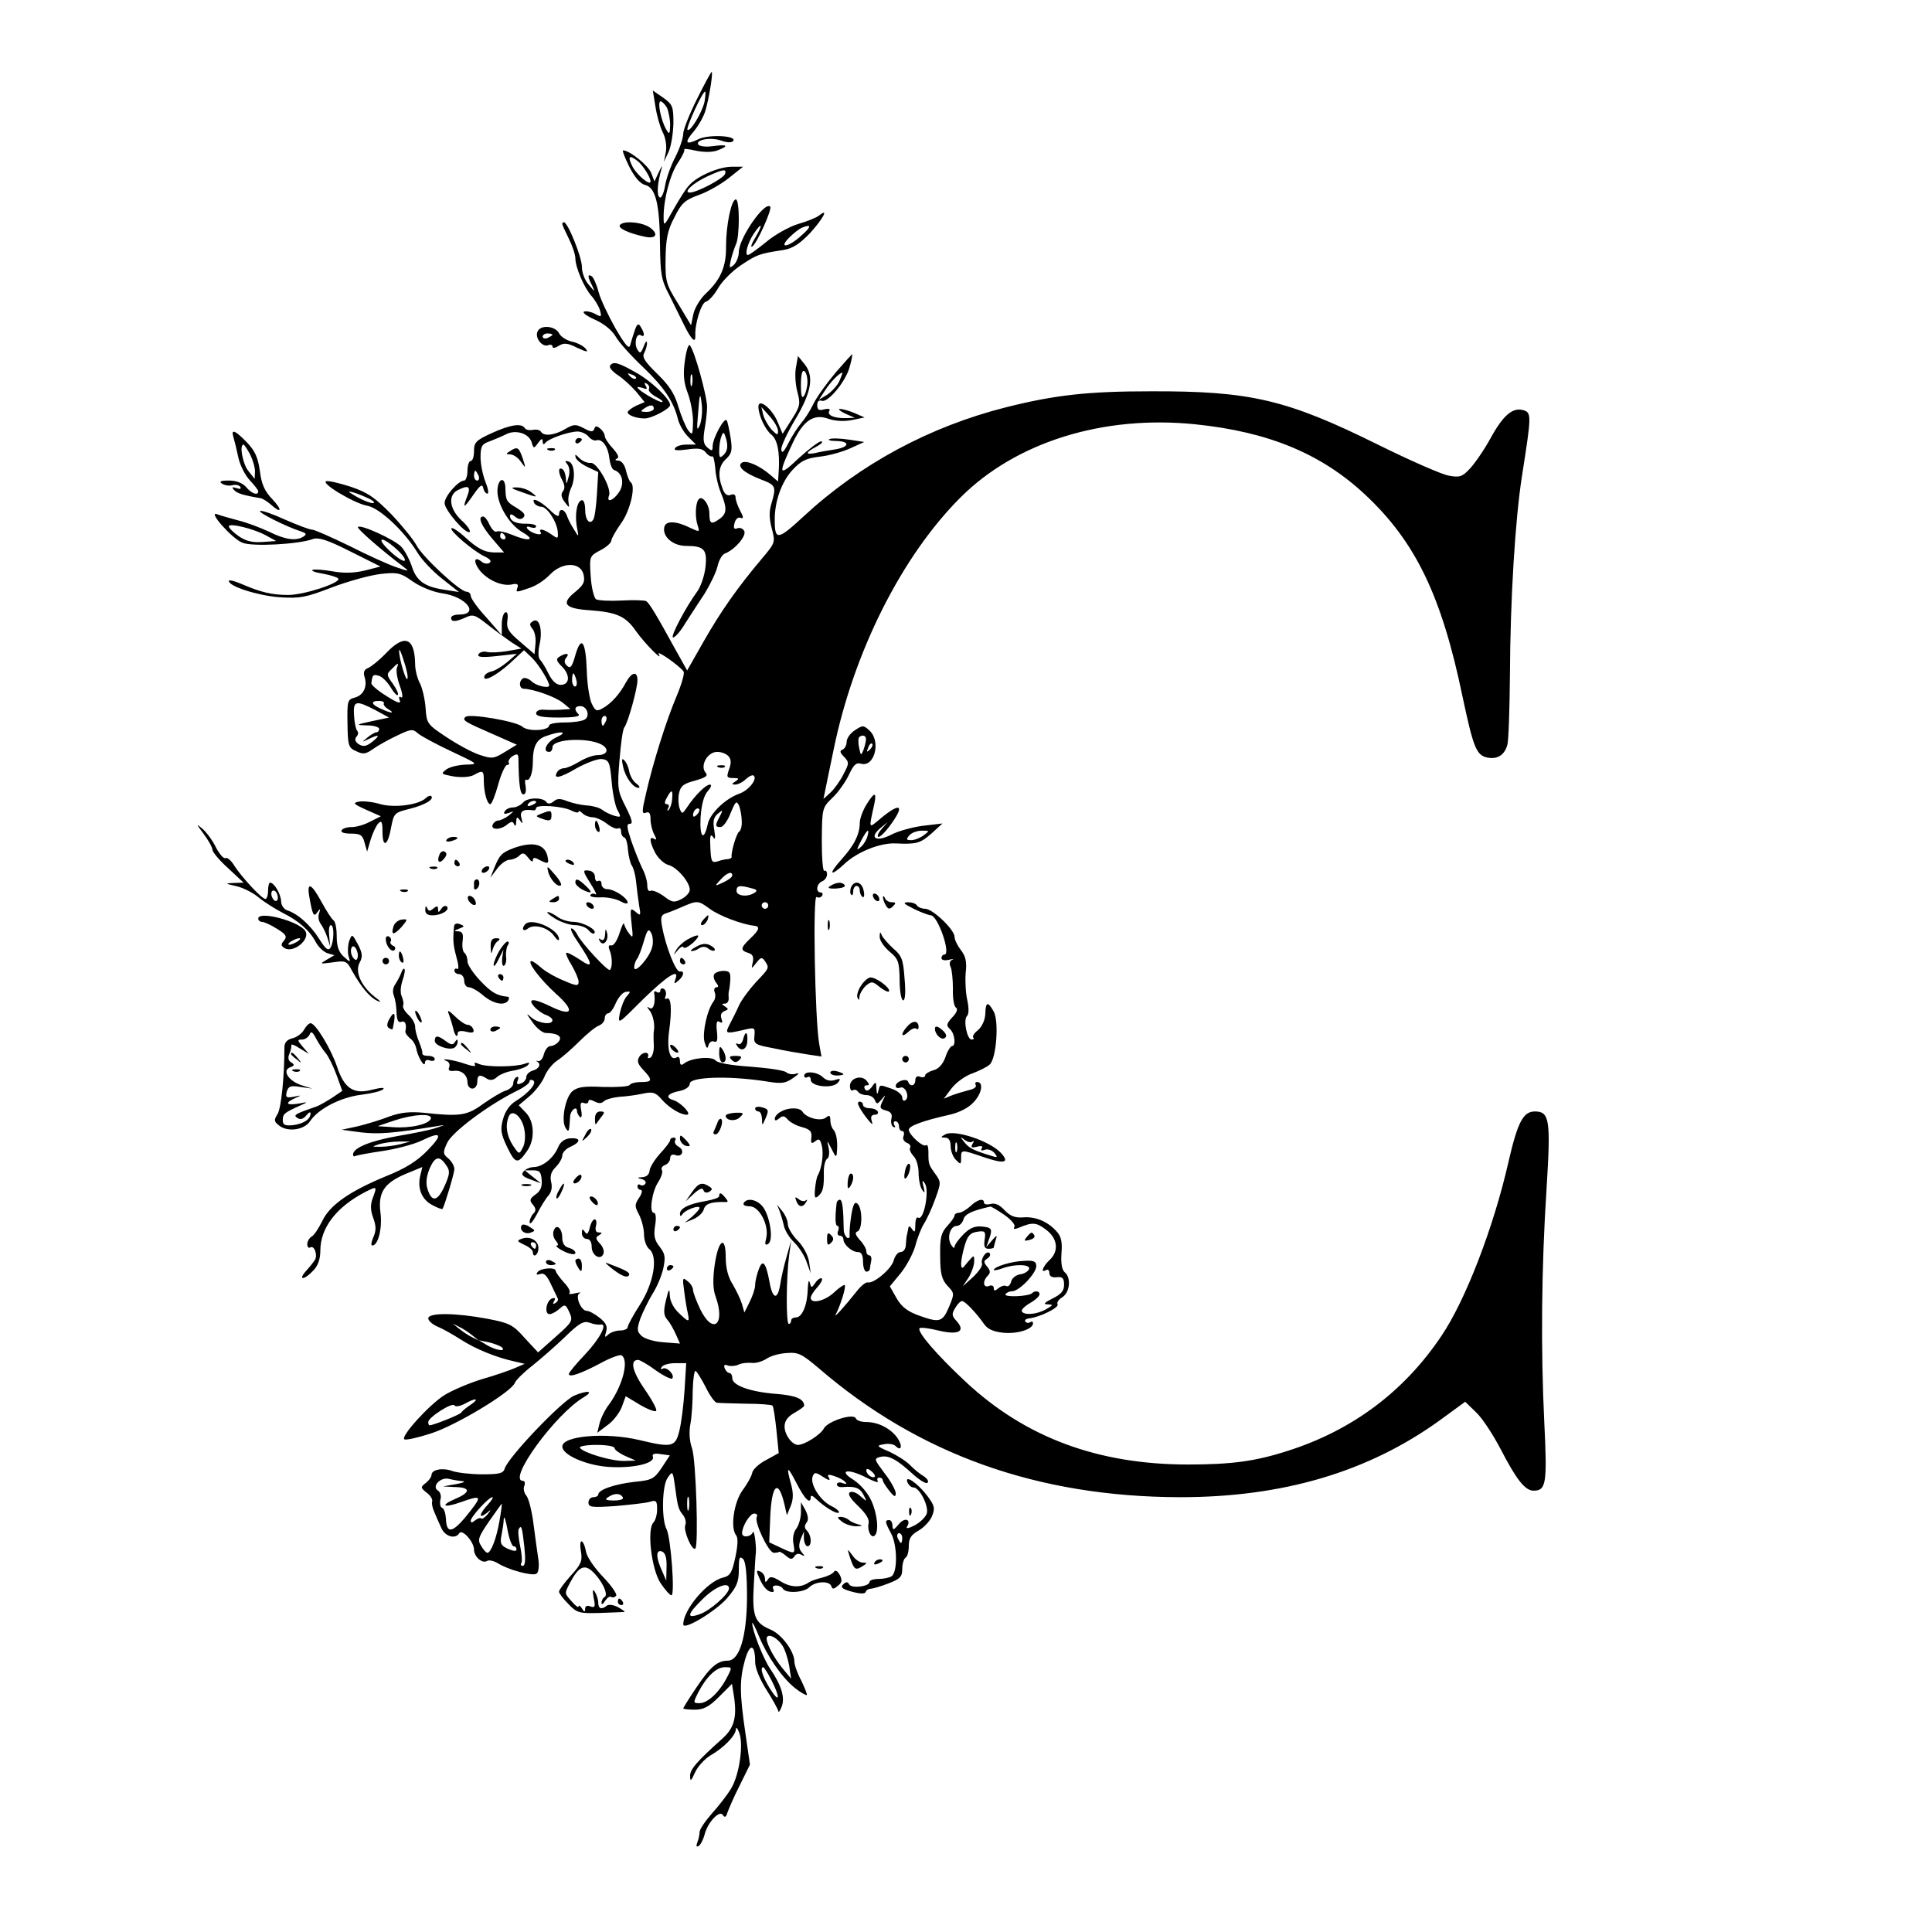 <?xml version="1.0" standalone="no"?>
<!DOCTYPE svg PUBLIC "-//W3C//DTD SVG 20010904//EN"
 "http://www.w3.org/TR/2001/REC-SVG-20010904/DTD/svg10.dtd">
<svg version="1.0" xmlns="http://www.w3.org/2000/svg"
 width="591pt" height="591pt" viewBox="0 0 591 591"
 preserveAspectRatio="xMidYMid meet">
<g transform="translate(0,591) scale(0.1,-0.1)"
fill="#000000" stroke="none">
<path d="M2132 5607 c-23 -46 -42 -94 -42 -106 0 -13 -11 -46 -25 -73 -14 -27
-28 -67 -31 -89 -4 -21 -11 -36 -16 -33 -10 6 -7 45 6 89 4 11 0 7 -8 -10
l-14 -30 -10 26 c-9 23 -66 69 -86 69 -3 0 5 -22 19 -50 17 -33 33 -52 49 -56
32 -8 44 -60 45 -186 1 -85 4 -105 28 -150 14 -29 36 -72 47 -95 21 -42 34
-55 33 -30 -2 36 18 100 32 104 9 2 26 21 38 42 12 21 44 53 70 70 48 32 55
35 128 46 30 5 50 18 83 52 39 43 59 79 28 54 -7 -6 -36 -18 -64 -26 -27 -8
-72 -33 -98 -55 -27 -22 -52 -40 -56 -40 -11 0 -1 36 17 64 26 39 30 31 6 -10
-12 -19 -16 -32 -10 -28 14 8 62 115 55 122 -17 17 -96 -97 -96 -139 0 -14 -7
-32 -16 -40 -13 -11 -14 -9 -8 17 4 16 11 37 15 46 12 22 12 138 0 138 -14 0
-30 -80 -30 -142 1 -63 -16 -103 -62 -146 -17 -16 -34 -44 -38 -63 l-7 -34
-39 65 c-38 61 -40 69 -39 140 1 59 6 86 27 125 21 43 32 53 73 68 27 9 69 33
93 52 l44 35 -34 0 c-40 0 -107 -29 -131 -57 -10 -10 -31 -44 -48 -74 -29 -52
-30 -53 -30 -22 0 54 20 131 45 167 13 19 21 37 18 39 -2 3 14 1 36 -4 25 -5
50 -5 66 1 36 14 31 19 -14 13 -21 -3 -41 -1 -45 5 -9 15 39 23 70 12 16 -6
31 -7 36 -2 17 17 -75 22 -106 6 -39 -19 -44 -11 -13 25 14 17 30 45 35 63 11
36 24 118 19 118 -2 0 -22 -37 -45 -83z m23 -9 c-8 -34 -44 -93 -52 -85 -5 6
46 117 54 117 2 0 1 -15 -2 -32z m-204 -181 c15 -12 39 -49 39 -62 0 -15 -41
19 -55 45 -16 32 -11 38 16 17z m267 -39 c-5 -14 -84 -56 -107 -57 -24 -1 10
30 54 50 48 22 58 23 53 7z m234 -188 c-40 -37 -73 -42 -37 -6 13 13 30 26 37
29 31 13 31 4 0 -23z"/>
<path d="M2005 5584 c4 -27 14 -62 22 -78 9 -17 13 -42 10 -60 l-6 -31 14 30
c8 17 14 56 15 87 0 52 -2 58 -31 79 l-32 22 8 -49z m35 -3 c5 -11 10 -35 10
-53 -1 -29 -2 -31 -12 -14 -16 27 -28 86 -17 86 4 0 13 -9 19 -19z"/>
<path d="M1720 5225 c0 -3 9 -23 20 -45 11 -22 20 -49 20 -60 0 -28 27 -90 49
-115 10 -11 22 -31 26 -43 6 -22 5 -23 -15 -12 -11 6 -26 9 -33 7 -7 -3 8 -14
33 -25 27 -12 52 -32 63 -51 10 -18 48 -60 84 -94 64 -61 94 -106 107 -160 4
-16 18 -40 31 -53 l24 -24 -29 0 c-16 0 -32 -5 -35 -11 -5 -7 7 -8 37 -4 34 5
47 3 57 -9 7 -9 16 -14 20 -12 3 2 7 -14 9 -36 1 -22 9 -56 17 -75 19 -46 19
-63 -2 -79 -27 -20 -33 -17 -33 15 0 30 -24 59 -34 42 -9 -14 -10 -54 -2 -78
7 -21 6 -21 -22 -8 -44 22 -76 23 -80 2 -6 -29 27 -57 67 -57 55 0 65 -11 59
-65 -3 -26 -14 -59 -25 -74 -37 -51 -84 -141 -74 -141 6 0 23 19 37 43 15 23
42 65 60 92 17 28 35 65 39 83 4 18 14 36 23 39 29 11 65 52 59 68 -4 8 -13
12 -21 9 -11 -4 -13 0 -9 16 3 12 11 19 18 16 10 -4 10 2 -1 22 -8 15 -14 33
-14 41 0 8 -6 11 -15 7 -11 -4 -19 3 -25 20 -15 40 -12 69 11 90 17 16 20 26
14 64 -4 25 -9 49 -12 54 -7 11 -42 -53 -43 -78 0 -16 -2 -17 -16 -5 -12 10
-14 22 -9 54 4 22 8 54 8 70 0 33 -39 175 -53 189 -4 4 -11 -17 -15 -48 -6
-42 -3 -68 9 -99 9 -24 16 -63 16 -87 -1 -41 -2 -43 -15 -26 -8 11 -21 43 -30
72 -11 39 -28 65 -64 100 -39 38 -48 52 -40 65 5 10 9 24 8 31 0 7 -5 2 -10
-12 -9 -22 -11 -23 -20 -8 -10 19 -2 51 12 42 12 -7 11 7 -1 26 -7 12 -11 10
-18 -10 -5 -14 -11 -34 -14 -45 -3 -15 -14 -3 -45 50 -22 39 -46 89 -52 112
-6 23 -16 45 -21 48 -13 8 -13 -1 1 -28 10 -21 9 -21 -10 2 -12 13 -21 37 -21
55 0 29 -43 136 -55 136 -3 0 -5 -2 -5 -5z m397 -492 c-3 -10 -5 -4 -5 12 0
17 2 24 5 18 2 -7 2 -21 0 -30z m24 -123 c-9 -20 -10 -15 -6 30 5 69 7 74 12
30 2 -20 -1 -47 -6 -60z m74 -90 c-13 -13 -15 -11 -15 12 0 15 3 34 7 44 6 15
8 13 15 -11 5 -21 3 -34 -7 -45z"/>
<path d="M1896 5221 c-6 -9 28 -25 76 -35 35 -8 44 8 16 28 -24 17 -83 22 -92
7z"/>
<path d="M1644 4895 c-8 -19 15 -48 33 -41 7 3 13 1 13 -4 0 -6 8 -5 19 2 16
10 27 9 57 -6 30 -14 35 -14 25 -2 -7 8 -26 18 -42 21 -16 4 -34 15 -39 26
-13 23 -58 26 -66 4z m46 -9 c0 -2 -7 -6 -15 -10 -8 -3 -15 -1 -15 4 0 6 7 10
15 10 8 0 15 -2 15 -4z"/>
<path d="M2556 4770 c-27 -32 -58 -75 -68 -96 -10 -21 -27 -47 -37 -58 -10
-12 -28 -39 -39 -61 -15 -29 -21 -34 -22 -19 0 11 19 51 41 88 51 85 60 134
31 171 l-21 26 -6 -34 c-4 -19 -2 -52 4 -75 10 -37 9 -44 -17 -85 l-28 -44
-16 38 c-17 40 -58 72 -58 45 0 -26 21 -71 40 -86 18 -15 26 -52 22 -114 l-2
-29 -22 19 c-33 29 -74 47 -88 39 -17 -11 5 -31 56 -51 48 -18 49 -22 34 -74
-8 -25 -7 -47 1 -77 11 -43 11 -43 -33 -95 -73 -87 -123 -158 -176 -251 l-50
-88 -38 68 c-56 102 -77 137 -87 144 -5 3 -39 4 -75 2 -37 -2 -72 0 -79 4 -6
5 -14 36 -16 70 -4 61 -4 62 30 80 18 9 33 23 33 29 0 6 13 29 29 52 29 39 47
117 30 127 -4 3 -10 19 -14 35 -4 18 -13 30 -23 31 -10 0 -12 3 -5 6 8 3 4 13
-12 31 -14 15 -25 32 -25 38 0 6 -6 17 -14 23 -11 9 -15 9 -18 -1 -4 -10 -10
-10 -32 2 -25 13 -31 13 -58 -3 -33 -19 -64 -22 -73 -8 -3 6 -14 8 -25 6 -11
-2 -22 0 -25 6 -10 15 -44 10 -101 -16 -48 -22 -54 -28 -54 -55 0 -16 -4 -30
-10 -30 -5 0 -10 -13 -10 -30 0 -16 -5 -30 -10 -30 -18 0 -60 -48 -60 -69 0
-21 66 -98 77 -88 3 4 -8 20 -26 36 -36 34 -41 75 -12 91 33 17 42 13 31 -16
-16 -41 -12 -41 17 1 21 30 28 36 31 23 2 -10 8 -18 13 -18 5 0 2 16 -6 36 -8
20 -15 54 -15 75 0 34 4 41 28 49 15 6 37 15 49 21 29 16 70 4 79 -23 6 -21 7
-21 20 -3 10 14 14 15 14 4 0 -8 3 -10 8 -4 9 13 72 35 99 35 11 0 26 -7 33
-15 7 -9 18 -14 24 -12 18 6 36 -19 40 -54 2 -18 8 -35 15 -37 25 -8 32 -41
15 -67 -17 -26 -40 -35 -31 -11 9 22 -37 103 -56 100 -10 -1 -25 5 -34 14 -13
13 -15 14 -12 2 3 -8 20 -21 37 -29 l32 -15 -4 -67 c-2 -37 -7 -72 -11 -78
-11 -18 -25 -2 -25 30 0 16 -4 29 -9 29 -15 0 -23 -39 -17 -78 7 -37 7 -37 -8
-12 -9 14 -19 33 -22 43 -8 21 -24 23 -24 3 0 -9 -11 -3 -29 15 -28 27 -59 41
-46 19 3 -5 13 -10 20 -10 18 0 47 -43 51 -75 2 -24 1 -24 -19 -10 -24 17 -41
20 -33 6 4 -5 -3 -7 -14 -4 -11 3 -23 10 -27 16 -4 6 0 8 10 4 10 -3 17 -2 17
3 0 5 -13 8 -29 8 -32 -1 -51 8 -51 24 0 6 6 6 15 -2 11 -9 19 -10 26 -3 8 8
1 16 -20 29 -32 19 -34 22 -35 61 -1 34 -20 32 -24 -1 -5 -42 33 -109 76 -134
43 -25 20 -30 -34 -7 -20 8 -40 12 -45 9 -5 -3 -14 6 -21 20 -6 14 -15 26 -20
26 -18 0 -6 -28 28 -68 l36 -42 -27 0 c-32 0 -54 11 -96 50 -18 16 -35 27 -38
24 -7 -7 67 -70 101 -86 17 -8 23 -15 15 -20 -6 -4 -17 -2 -24 4 -22 18 -26 1
-7 -25 23 -30 68 -51 99 -45 16 4 22 1 18 -9 -6 -16 -5 -16 38 -1 19 6 46 24
61 40 37 39 93 40 103 1 5 -23 1 -32 -27 -55 -43 -35 -30 -50 49 -55 79 -6
107 -18 138 -63 26 -37 86 -98 70 -71 -8 15 64 -36 76 -53 4 -5 -6 -39 -21
-75 -32 -75 -73 -206 -94 -299 -13 -55 -13 -63 0 -58 10 4 14 -2 14 -20 0 -14
5 -35 11 -46 8 -15 8 -19 0 -14 -16 10 -14 -10 4 -44 9 -16 27 -33 40 -36 26
-7 65 -52 65 -76 0 -8 -11 -21 -25 -28 -23 -12 -29 -11 -55 9 -17 12 -35 19
-40 16 -6 -3 -10 4 -10 17 0 13 -7 37 -16 53 -8 17 -23 54 -33 83 -14 42 -15
52 -4 52 10 0 6 14 -13 52 -25 49 -26 57 -19 142 4 50 10 96 15 101 11 14 40
119 40 144 0 29 -17 26 -35 -6 -19 -36 -45 -65 -72 -80 -18 -10 -22 -8 -33 15
-7 15 -14 60 -15 100 -3 91 -17 110 -35 48 -10 -36 -15 -42 -25 -33 -9 8 -10
16 -3 25 12 14 0 16 -21 3 -11 -7 -9 -13 8 -30 26 -26 24 -56 -4 -56 -13 0
-26 12 -37 34 -9 19 -21 38 -26 43 -6 6 -6 25 -2 44 11 46 0 86 -19 74 -12 -7
-12 -11 -2 -24 7 -8 11 -29 9 -46 l-3 -31 -43 37 c-37 31 -43 42 -40 66 3 18
0 27 -6 25 -6 -2 -11 -19 -11 -37 l0 -33 -47 54 c-27 29 -48 59 -48 66 0 7 -6
13 -13 13 -20 0 -135 107 -153 142 -9 17 -43 59 -76 94 -51 52 -72 67 -125 85
-34 11 -68 19 -75 17 -18 -6 86 -68 125 -75 37 -6 114 -77 155 -145 13 -21 46
-56 74 -78 l52 -41 -45 7 c-60 9 -85 27 -99 71 -7 21 -21 48 -32 60 -20 22
-125 70 -133 61 -5 -4 72 -71 137 -120 22 -17 21 -17 -20 -3 -24 8 -88 37
-143 65 -56 27 -107 50 -115 50 -8 0 -44 14 -81 30 -37 17 -71 29 -77 27 -10
-3 79 -48 123 -62 18 -6 20 -9 10 -16 -23 -15 -57 -10 -107 15 -26 12 -68 28
-93 34 -26 7 -55 15 -65 19 -30 11 45 -74 77 -87 30 -13 173 -5 216 11 17 6
44 -2 115 -38 l92 -46 -47 -12 c-33 -8 -64 -9 -98 -3 -28 5 -56 7 -62 5 -7 -3
7 -8 31 -12 23 -4 44 -11 47 -15 8 -13 -105 -50 -153 -50 -50 0 -84 8 -144 34
-21 9 -38 13 -38 9 0 -17 89 -45 155 -50 62 -4 80 -1 160 30 50 19 116 37 148
41 53 6 62 4 100 -23 25 -17 62 -32 90 -36 73 -10 116 -65 51 -65 -13 0 -24
-4 -24 -10 0 -13 13 -13 44 1 23 11 30 8 68 -22 24 -19 57 -43 73 -54 l30 -19
-45 -8 c-25 -4 -52 -5 -62 -2 -9 2 -20 -1 -24 -7 -5 -9 8 -11 55 -6 l62 7 -30
-26 c-17 -14 -39 -27 -48 -28 -9 -2 -19 -8 -21 -14 -7 -21 35 0 78 39 l43 40
24 -23 c19 -18 53 -72 53 -85 0 -10 -41 -1 -54 13 -9 8 -20 12 -26 9 -14 -9
-12 -32 3 -32 30 -1 97 -25 119 -43 l23 -19 -30 -2 c-16 -1 -40 -1 -52 0 -13
1 -23 -4 -23 -11 0 -9 20 -13 70 -13 43 0 66 3 60 10 -15 14 -12 25 5 25 21 0
31 -30 14 -41 -8 -5 -35 -9 -61 -9 -27 0 -48 -4 -48 -9 0 -16 -64 -20 -82 -4
-19 17 -163 41 -174 30 -11 -10 -3 -15 80 -51 l77 -34 -36 -22 c-34 -21 -40
-22 -78 -9 -22 7 -68 32 -101 54 -59 39 -61 42 -64 89 -2 27 -10 62 -18 77 -8
15 -14 41 -14 56 -1 83 -32 95 -89 35 -20 -21 -45 -41 -54 -45 -13 -5 -16 -13
-12 -27 10 -30 -3 -57 -30 -64 -22 -6 -23 -10 -22 -79 1 -68 3 -75 27 -85 20
-10 29 -9 50 6 14 10 47 29 73 41 43 21 50 22 65 8 9 -8 55 -33 102 -55 85
-40 85 -40 44 -41 -22 -1 -49 -7 -59 -15 -17 -13 -16 -14 22 -21 25 -4 50 -2
62 4 28 16 31 14 31 -16 0 -36 10 -73 20 -73 4 0 15 27 24 60 9 33 22 60 27
60 6 0 8 4 5 8 -2 4 3 13 12 19 15 9 18 7 18 -11 1 -75 5 -106 15 -106 7 0 9
10 7 25 -3 13 -2 22 2 20 10 -6 20 20 20 53 0 49 11 71 42 81 45 16 68 13 31
-4 -30 -13 -46 -45 -23 -45 6 0 10 6 10 14 0 28 123 31 157 4 17 -14 7 -28
-20 -28 -12 0 -37 -9 -55 -20 -18 -11 -39 -20 -47 -20 -7 0 -17 -5 -20 -11
-15 -23 7 -20 59 11 31 17 66 30 78 28 21 -3 24 -10 29 -68 3 -36 11 -76 18
-88 12 -22 11 -23 -11 -17 -12 4 -29 12 -36 18 -8 6 -28 12 -45 13 -18 1 -45
7 -61 13 -22 9 -32 9 -43 -1 -9 -7 -17 -8 -21 -2 -11 16 -59 15 -72 -1 -7 -8
-21 -15 -31 -15 -10 0 -21 -5 -25 -12 -5 -8 -1 -9 12 -5 18 7 18 7 0 -8 -11
-8 -25 -15 -32 -15 -6 0 -14 -6 -17 -13 -6 -17 26 -16 46 2 12 9 16 9 20 -1 3
-7 6 -4 6 7 1 17 3 18 12 5 8 -12 9 -10 4 8 -6 21 6 28 38 23 4 0 7 3 7 7 0
12 84 6 109 -8 12 -6 21 -7 21 -3 0 4 5 2 12 -5 7 -7 21 -12 31 -12 10 0 30
-9 44 -20 14 -11 29 -17 34 -14 5 3 9 -1 9 -10 0 -8 4 -16 10 -18 5 -1 10 -19
11 -38 2 -19 7 -41 12 -48 5 -7 11 -29 13 -50 2 -20 6 -52 9 -71 6 -32 5 -34
-11 -20 -16 13 -17 11 -12 -36 5 -44 5 -47 -8 -30 -8 10 -14 24 -15 29 -1 6
-7 -7 -14 -29 -7 -22 -18 -39 -25 -37 -8 2 -10 -3 -5 -15 8 -19 9 -52 1 -60
-6 -6 -88 83 -100 108 -5 10 -13 19 -18 19 -5 0 4 -19 20 -42 47 -70 48 -83 5
-53 -20 13 -39 23 -41 20 -2 -2 5 -19 17 -38 11 -19 21 -42 21 -50 0 -14 -6
-14 -47 4 -27 11 -57 29 -69 40 -11 10 -24 19 -28 19 -16 0 26 -56 76 -101 58
-52 49 -70 -17 -38 -53 26 -74 26 -50 -1 10 -11 26 -22 36 -25 11 -4 19 -11
19 -16 0 -15 -42 -10 -64 8 -18 16 -17 14 3 -14 12 -18 31 -33 41 -33 35 0 52
-11 39 -26 -6 -8 -18 -14 -25 -14 -8 0 -16 -11 -20 -24 -3 -14 -11 -23 -17
-22 -7 2 -9 1 -4 -1 13 -8 7 -22 -13 -28 -11 -3 -20 -12 -20 -20 0 -7 -7 -16
-16 -19 -12 -5 -15 -2 -10 9 3 9 2 13 -4 10 -6 -3 -10 -12 -10 -20 0 -7 -10
-17 -22 -21 -12 -3 -43 -22 -69 -40 -50 -37 -72 -40 -182 -28 -44 4 -71 1
-105 -11 -25 -10 -68 -23 -96 -30 l-51 -11 60 -8 c53 -6 95 -3 225 18 35 6 35
6 5 -4 -16 -6 -70 -17 -118 -25 -84 -15 -137 -36 -137 -57 0 -5 3 -7 8 -4 4 2
41 9 82 15 41 6 94 20 118 31 63 31 69 21 19 -30 -31 -32 -68 -55 -126 -78
-111 -46 -172 -88 -195 -137 -11 -22 -25 -44 -33 -48 -7 -4 -13 -15 -13 -23 0
-8 4 -13 9 -10 12 8 23 -22 15 -37 -4 -7 -16 -22 -27 -34 -27 -30 -7 -30 21 0
15 15 22 36 22 61 0 70 49 134 138 180 36 18 36 18 22 -20 -7 -19 -7 -36 2
-60 9 -25 9 -39 0 -59 -6 -14 -8 -25 -3 -25 18 0 31 53 25 100 -8 62 11 91 77
119 l51 21 -6 -25 c-10 -40 4 -74 36 -91 16 -9 31 -14 32 -12 8 16 36 109 36
122 0 9 -8 23 -18 32 -17 14 -18 18 -4 48 15 33 126 116 213 159 21 10 39 23
39 29 0 5 5 6 11 3 13 -8 -14 -39 -53 -63 -18 -11 -32 -30 -39 -55 -9 -32 -7
-45 13 -87 25 -51 32 -52 61 -10 24 34 22 89 -4 116 l-22 23 32 27 c17 14 38
41 46 59 7 19 25 41 40 51 14 9 45 36 68 59 23 23 50 45 60 48 9 4 17 13 17
22 0 8 5 15 10 15 6 0 17 14 24 32 8 17 21 33 31 34 15 2 15 1 2 -14 -8 -9
-17 -33 -21 -52 -6 -35 -6 -34 71 43 75 73 113 97 99 61 -5 -14 -4 -15 9 -4
17 14 20 31 5 28 -12 -3 -43 75 -54 135 -6 31 -4 38 11 43 10 3 32 12 48 19
48 21 51 21 86 -5 30 -22 99 -48 137 -52 18 -2 15 -13 -13 -39 -30 -29 -31
-36 -6 -44 14 -4 17 -12 14 -28 -5 -22 -5 -22 11 -2 13 17 17 18 26 5 14 -21
14 -21 -28 -65 -20 -22 -43 -53 -51 -70 -7 -16 -20 -42 -28 -57 -16 -31 -14
-31 40 -19 36 9 37 8 35 -17 -3 -25 1 -28 55 -38 32 -7 78 -15 104 -19 l46 -7
-7 39 c-13 74 -20 457 -8 449 6 -3 13 -2 17 4 3 5 1 10 -4 10 -17 0 -13 27 4
34 8 3 15 13 15 21 0 9 -4 14 -8 11 -5 -3 -8 40 -8 94 1 98 1 99 33 130 18 17
40 49 50 70 14 30 22 38 36 34 42 -13 63 68 27 101 -18 17 -21 17 -45 1 -14
-9 -25 -25 -25 -35 0 -11 -6 -21 -12 -24 -10 -3 -9 -9 4 -22 16 -17 16 -20 -2
-54 -10 -20 -28 -45 -40 -56 l-21 -19 5 24 c3 14 14 70 26 126 61 299 208 592
388 772 170 170 437 253 719 224 224 -23 385 -90 519 -215 154 -144 234 -309
298 -618 33 -155 42 -178 74 -186 31 -7 54 6 63 38 4 13 7 110 8 214 1 232 16
476 37 610 29 184 29 192 5 200 -33 10 -62 -14 -101 -85 -19 -35 -48 -77 -63
-93 -24 -26 -32 -28 -65 -22 -20 3 -118 46 -217 95 -279 138 -390 164 -695
163 -191 0 -292 -11 -443 -49 -233 -59 -445 -173 -618 -333 -81 -75 -89 -75
-89 -10 0 56 21 115 54 151 26 28 41 36 83 41 29 3 71 15 95 26 l42 19 -46 7
c-26 4 -53 5 -60 2 -7 -3 2 -6 20 -6 44 -1 41 -19 -5 -26 -21 -3 -48 -8 -60
-11 -31 -6 -29 2 5 20 15 8 21 15 14 16 -7 0 -38 -24 -69 -52 -62 -59 -64 -51
-17 49 32 67 63 88 108 72 20 -7 47 -9 72 -4 l39 8 -30 13 c-16 7 -37 13 -45
13 -8 0 -1 -6 15 -14 l30 -13 -27 -1 c-36 -1 -59 9 -51 22 4 6 -2 8 -15 5 -17
-5 -22 -2 -22 13 0 11 5 16 14 13 18 -7 73 58 85 103 6 20 9 38 8 39 -1 1 -24
-25 -51 -56z m-86 -28 c0 -15 -5 -34 -10 -42 -7 -11 -10 -2 -10 33 0 30 4 46
10 42 6 -3 10 -18 10 -33z m98 3 c-6 -14 -23 -32 -37 -42 l-26 -16 19 29 c16
25 44 54 53 54 1 0 -3 -11 -9 -25z m-188 -153 c0 -14 -2 -14 -19 3 -10 11 -22
31 -26 45 l-6 25 25 -28 c14 -15 26 -36 26 -45z m-916 -137 c3 -8 1 -15 -4
-15 -6 0 -10 7 -10 15 0 8 2 15 4 15 2 0 6 -7 10 -15z m-334 -71 c14 -7 18
-13 10 -13 -8 0 -31 9 -50 20 -26 15 -29 18 -10 13 14 -4 36 -13 50 -20z
m-316 -112 l31 -17 -43 -3 c-31 -2 -50 3 -72 18 -17 12 -30 25 -30 30 0 11 76
-7 114 -28z m731 -2 c3 -5 1 -10 -4 -10 -6 0 -11 5 -11 10 0 6 2 10 4 10 3 0
8 -4 11 -10z m-333 -39 c18 -16 30 -32 26 -36 -3 -4 -24 9 -45 29 -45 42 -28
49 19 7z m34 -398 c-5 -6 -26 65 -25 87 0 8 7 -7 15 -34 9 -26 13 -50 10 -53z
m-32 34 c-3 -8 1 -33 9 -55 9 -24 10 -39 4 -35 -6 4 -8 0 -4 -10 4 -11 -8 -7
-41 14 -26 16 -47 34 -46 39 3 25 5 28 22 23 10 -2 26 -18 36 -34 10 -17 20
-28 23 -25 3 3 -4 18 -15 34 -20 27 -20 30 -4 45 20 21 23 21 16 4z m549 -37
c3 -11 1 -20 -4 -20 -5 0 -9 9 -9 20 0 11 2 20 4 20 2 0 6 -9 9 -20z m-589
-72 c-2 -4 4 -11 13 -17 24 -14 10 -14 -22 1 -30 13 -32 24 -6 24 11 0 18 -4
15 -8z m-26 -20 l42 -23 -52 -11 c-51 -11 -51 -12 -15 -13 20 0 37 -5 37 -11
0 -5 -4 -10 -8 -10 -5 0 -17 -7 -28 -16 -18 -15 -18 -15 3 -5 33 16 38 13 12
-8 -18 -14 -27 -16 -41 -8 -11 7 -14 15 -8 23 6 6 7 14 3 18 -4 4 -9 25 -10
47 -3 46 5 48 65 17z m706 -33 c-4 -8 -8 -15 -10 -15 -2 0 -4 7 -4 15 0 8 4
15 10 15 5 0 7 -7 4 -15z m795 -57 c0 -7 -4 -22 -8 -33 -7 -17 -8 -17 -13 8
-3 14 -3 29 0 32 10 9 22 5 21 -7z m12 -31 c-10 -9 -11 -8 -5 6 3 10 9 15 12
12 3 -3 0 -11 -7 -18z m-432 -21 c8 -9 8 -21 1 -40 -8 -23 -7 -26 13 -26 18 0
19 -2 7 -10 -12 -8 -13 -10 -1 -10 8 0 23 7 33 17 10 9 21 14 24 10 11 -11
-16 -45 -45 -55 -42 -15 -89 -60 -96 -93 -12 -54 -25 -41 -22 20 3 41 10 67
22 81 10 11 13 20 7 20 -13 0 -46 -33 -70 -69 -15 -22 -16 -22 -23 -4 -4 11
-5 31 -2 46 5 23 14 30 49 39 34 10 41 15 32 25 -17 21 6 63 36 63 13 0 29 -6
35 -14z m-173 -131 c-1 -14 -6 -28 -11 -33 -4 -4 -5 -1 -1 6 4 6 2 12 -4 12
-8 0 -8 6 0 20 14 27 19 25 16 -5z m-416 -9 c0 -2 -7 -7 -16 -10 -8 -3 -12 -2
-9 4 6 10 25 14 25 6z m629 -58 c1 -15 -3 -29 -8 -32 -8 -5 -25 -62 -23 -77 1
-3 -4 -6 -11 -7 -7 0 -21 -3 -32 -7 -18 -5 -20 -1 -22 42 -2 35 0 44 8 33 7
-11 8 -5 4 21 -5 27 -2 39 11 50 16 13 16 12 6 -8 -15 -28 -15 -33 2 -33 8 0
22 19 31 43 15 36 18 39 26 22 4 -11 8 -32 8 -47z m-137 20 c-7 -7 -12 -8 -12
-2 0 14 12 26 19 19 2 -3 -1 -11 -7 -17z m108 -186 c0 -5 -12 -14 -27 -21 -28
-13 -28 -13 -9 8 20 22 36 27 36 13z m58 -39 c18 -4 20 -8 10 -14 -21 -14 -55
-10 -55 6 0 16 10 18 45 8z m52 -53 c0 -5 -4 -10 -10 -10 -5 0 -10 5 -10 10 0
6 5 10 10 10 6 0 10 -4 10 -10z m-355 -127 c-7 -31 -55 -85 -55 -62 0 8 4 19
8 25 5 5 14 29 21 53 11 38 15 42 23 27 5 -9 7 -29 3 -43z m-391 -558 c4 -20
2 -44 -5 -56 -11 -21 -11 -21 -30 7 -19 30 -24 60 -13 88 10 26 41 1 48 -39z
m-286 33 c-6 -17 -62 -30 -116 -26 l-47 3 50 17 c60 20 118 23 113 6z m-93
-78 c-16 -4 -43 -8 -60 -8 -29 0 -29 0 -5 8 14 4 41 8 60 8 l35 0 -30 -8z
m141 -66 c11 -16 10 -26 -6 -62 -21 -47 -39 -51 -52 -10 -6 18 -4 38 6 63 17
39 31 41 52 9z"/>
<path d="M2198 3563 c7 -3 16 -2 19 1 4 3 -2 6 -13 5 -11 0 -14 -3 -6 -6z"/>
<path d="M1866 4791 c-3 -5 7 -17 23 -28 16 -10 41 -33 56 -50 l27 -33 -26
-11 c-14 -7 -26 -16 -26 -20 0 -9 26 -19 52 -19 22 0 78 30 78 41 0 18 -57 73
-104 99 -54 31 -71 36 -80 21z m79 -39 c-3 -3 -11 0 -18 7 -9 10 -8 11 6 5 10
-3 15 -9 12 -12z m40 -32 c-3 -5 7 -16 22 -24 15 -8 24 -15 18 -16 -12 0 -75
37 -75 45 0 2 7 1 17 -2 12 -5 14 -3 8 7 -5 9 -4 11 4 6 6 -4 9 -11 6 -16z
m15 -60 c0 -5 -10 -10 -22 -10 -19 0 -20 2 -8 10 19 13 30 13 30 0z"/>
<path d="M714 4573 c3 -10 10 -38 15 -62 5 -24 21 -55 35 -70 14 -15 26 -30
26 -34 0 -14 -21 -7 -37 13 -12 13 -30 20 -53 20 -26 0 -31 -3 -20 -10 8 -5
22 -7 32 -4 9 2 19 0 23 -5 4 -7 -1 -8 -12 -4 -13 4 -15 3 -7 -6 9 -10 27 -16
81 -25 7 -1 20 -10 31 -19 33 -30 37 -18 5 16 -23 24 -33 45 -38 86 -6 42 -15
62 -40 88 -36 37 -49 42 -41 16z m51 -53 c8 -16 15 -39 15 -52 l-1 -23 -19 24
c-17 20 -29 81 -15 81 2 0 11 -13 20 -30z"/>
<path d="M1760 4559 c0 -5 5 -7 10 -4 6 3 10 8 10 11 0 2 -4 4 -10 4 -5 0 -10
-5 -10 -11z"/>
<path d="M1560 4530 c-13 -8 -13 -10 1 -10 9 0 24 -10 32 -22 16 -22 16 -22 6
10 -12 34 -16 37 -39 22z"/>
<path d="M1678 4533 c7 -3 16 -2 19 1 4 3 -2 6 -13 5 -11 0 -14 -3 -6 -6z"/>
<path d="M1736 4489 c6 -8 8 -24 3 -39 -6 -23 -7 -23 -8 -3 -1 12 -5 25 -11
28 -13 8 -13 -11 1 -36 7 -14 7 -24 1 -32 -7 -8 -5 -19 5 -32 15 -20 15 -20
12 0 -2 11 2 29 7 40 15 29 12 77 -6 83 -12 4 -13 2 -4 -9z"/>
<path d="M1595 4405 c50 -18 53 -18 29 0 -10 8 -30 14 -44 14 -20 0 -17 -3 15
-14z"/>
<path d="M1906 3565 c7 -33 31 -65 47 -65 6 0 3 6 -6 13 -10 6 -19 23 -22 36
-2 14 -9 29 -15 35 -8 8 -9 3 -4 -19z"/>
<path d="M1303 3469 c-21 -21 -96 -31 -139 -19 -23 7 -52 10 -65 8 -21 -4 -19
-7 21 -25 l45 -20 -32 -16 c-18 -10 -43 -17 -57 -17 -14 0 -28 -4 -31 -10 -4
-6 8 -10 28 -10 29 0 36 -4 42 -27 l8 -28 11 37 c6 20 17 43 24 50 9 9 12 4
12 -25 0 -52 16 -46 26 10 9 46 10 47 58 59 47 12 75 29 65 39 -3 2 -10 0 -16
-6z"/>
<path d="M2650 3448 c-11 -18 -20 -43 -20 -55 0 -35 -17 -69 -56 -112 -42 -47
-35 -55 11 -12 38 35 107 63 154 61 64 -3 76 0 110 30 l34 31 -59 -7 c-32 -4
-76 -16 -97 -27 -46 -24 -70 -11 -35 19 l23 19 -19 -22 c-11 -13 -14 -23 -8
-23 6 0 25 20 42 45 37 53 22 59 -33 14 -42 -35 -40 -39 -22 44 7 36 -1 34
-25 -5z m3 -98 c-3 -10 -12 -25 -21 -32 -13 -11 -12 -8 2 20 19 36 27 41 19
12z m173 5 c-11 -8 -28 -15 -38 -15 -16 0 -17 2 -6 15 7 8 24 14 38 14 24 0
24 0 6 -14z"/>
<path d="M1656 3421 c-18 -7 -18 -8 -2 -14 26 -10 33 -9 33 8 0 17 -3 17 -31
6z"/>
<path d="M1820 3386 c0 -8 4 -17 9 -20 5 -4 7 3 4 14 -6 23 -13 26 -13 6z"/>
<path d="M623 3359 c15 -20 27 -42 27 -49 0 -6 21 -32 48 -56 l47 -44 -30 -1
c-28 -1 -27 -2 9 -10 21 -5 52 -21 68 -35 17 -14 49 -34 72 -46 50 -25 83 -54
102 -90 8 -15 24 -30 36 -34 l21 -6 -24 -14 c-22 -13 -21 -13 18 -8 40 6 44 5
60 -26 28 -49 52 -79 76 -91 15 -7 13 -3 -6 11 -42 33 -62 77 -47 105 10 18 9
29 -5 56 -18 33 -18 33 -27 10 -4 -13 -5 -33 -2 -45 7 -21 6 -21 -15 -2 -15
14 -21 31 -21 62 0 24 -4 45 -10 49 -5 3 -21 28 -36 55 -31 58 -46 64 -38 18
10 -58 14 -65 25 -48 9 12 10 11 5 -4 -4 -10 -1 -24 5 -32 5 -7 15 -25 20 -41
l9 -28 -3 33 c-2 17 0 32 5 32 11 0 10 -51 -1 -69 -7 -11 -15 -4 -34 26 -27
43 -66 78 -98 88 -11 4 -19 16 -19 28 -1 22 -21 57 -34 57 -3 0 -6 -11 -6 -25
0 -14 -4 -25 -8 -25 -11 0 -74 68 -96 103 -9 15 -21 25 -26 22 -5 -3 -18 11
-29 32 -10 21 -29 47 -42 58 -20 17 -19 15 4 -16z m227 -195 c0 -8 -4 -12 -10
-9 -5 3 -10 13 -10 21 0 8 5 12 10 9 6 -3 10 -13 10 -21z m242 -188 c-2 -5 -9
-1 -14 8 -5 9 -6 21 -2 28 9 14 25 -22 16 -36z"/>
<path d="M1366 3341 c-4 -5 3 -7 14 -4 23 6 26 13 6 13 -8 0 -17 -4 -20 -9z"/>
<path d="M1572 3316 c-37 -14 -44 -21 -60 -61 l-12 -30 21 28 c11 15 28 27 38
27 9 0 23 6 30 13 10 10 15 8 27 -7 8 -11 14 -14 14 -8 0 9 5 10 19 2 26 -13
30 -13 27 4 -6 43 -42 54 -104 32z"/>
<path d="M1344 3295 c-9 -22 1 -29 15 -11 8 10 9 16 1 21 -5 3 -13 -1 -16 -10z"/>
<path d="M1390 3270 c0 -5 5 -10 11 -10 5 0 7 5 4 10 -3 6 -8 10 -11 10 -2 0
-4 -4 -4 -10z"/>
<path d="M1730 3276 c0 -2 7 -7 16 -10 8 -3 12 -2 9 4 -6 10 -25 14 -25 6z"/>
<path d="M1318 3253 c7 -3 16 -2 19 1 4 3 -2 6 -13 5 -11 0 -14 -3 -6 -6z"/>
<path d="M1475 3250 c-3 -5 -2 -10 4 -10 5 0 13 5 16 10 3 6 2 10 -4 10 -5 0
-13 -4 -16 -10z"/>
<path d="M1677 3243 c6 -24 30 -49 39 -41 3 3 -6 19 -20 34 -22 26 -24 27 -19
7z"/>
<path d="M1806 3208 c14 -22 21 -37 16 -34 -6 4 -13 3 -16 -2 -3 -5 12 -8 32
-7 20 1 47 -5 60 -12 12 -7 22 -9 22 -4 0 14 -41 41 -62 41 -10 0 -18 7 -18
16 0 8 -4 12 -10 9 -5 -3 -10 2 -10 12 0 11 -8 19 -20 20 -18 2 -18 -1 6 -39z"/>
<path d="M1450 3210 c0 -5 0 -12 0 -15 0 -12 14 -4 16 10 1 8 -2 15 -7 15 -5
0 -9 -4 -9 -10z"/>
<path d="M1760 3210 c0 -5 9 -14 19 -20 31 -16 37 -12 13 10 -23 22 -32 25
-32 10z"/>
<path d="M2540 3200 c-10 -6 -6 -9 18 -8 17 1 29 5 26 10 -7 11 -25 10 -44 -2z"/>
<path d="M2603 3195 c-3 -9 -3 -19 1 -22 3 -4 6 1 6 10 0 10 5 17 10 17 6 0
10 -6 10 -14 0 -8 4 -17 9 -20 4 -3 6 6 3 19 -5 28 -29 34 -39 10z"/>
<path d="M1228 3183 c7 -3 16 -2 19 1 4 3 -2 6 -13 5 -11 0 -14 -3 -6 -6z"/>
<path d="M2670 3171 c0 -5 5 -13 10 -16 6 -3 10 -2 10 4 0 5 -4 13 -10 16 -5
3 -10 2 -10 -4z"/>
<path d="M1432 3158 c2 -6 10 -14 16 -16 7 -2 10 2 6 12 -7 18 -28 22 -22 4z"/>
<path d="M1690 3160 c-13 -8 -12 -10 3 -10 9 0 17 5 17 10 0 12 -1 12 -20 0z"/>
<path d="M2701 3165 c0 -5 4 -17 9 -25 7 -12 12 -12 22 -2 9 9 9 12 -4 12 -9
0 -19 6 -21 13 -3 6 -6 8 -6 2z"/>
<path d="M1795 3140 c3 -5 11 -10 16 -10 6 0 7 5 4 10 -3 6 -11 10 -16 10 -6
0 -7 -4 -4 -10z"/>
<path d="M2795 3130 c22 -11 45 -19 52 -20 22 0 63 -120 42 -120 -5 0 -9 -5
-9 -11 0 -6 10 -8 23 -5 12 3 16 3 10 0 -8 -3 -10 -12 -5 -22 4 -9 7 -39 7
-67 -1 -27 3 -53 9 -57 7 -4 3 -16 -11 -30 -18 -20 -19 -25 -7 -36 15 -14 19
-52 6 -52 -4 0 -14 -15 -20 -34 -8 -22 -21 -36 -37 -40 -14 -4 -25 -11 -25
-16 0 -5 -7 -7 -15 -4 -9 4 -15 0 -15 -10 0 -18 -16 -22 -22 -5 -4 12 -38 1
-38 -13 0 -6 6 -8 14 -5 16 6 30 -30 15 -39 -5 -3 -9 1 -9 9 0 8 -14 20 -31
26 -40 14 -37 14 -42 -6 -3 -13 -5 -11 -6 6 -1 23 -2 24 -14 6 -10 -12 -16
-14 -21 -7 -4 7 -2 12 5 12 9 0 9 3 0 14 -16 19 -51 8 -51 -16 0 -10 4 -17 9
-13 5 3 12 1 16 -5 3 -5 15 -10 26 -10 11 0 22 -7 25 -15 6 -14 8 -13 21 2 13
16 13 16 3 -5 -10 -20 -9 -24 10 -29 15 -4 20 -11 17 -24 -3 -11 0 -22 5 -26
7 -3 8 -1 4 5 -4 7 -2 12 3 12 6 0 11 -7 11 -15 0 -8 4 -15 10 -15 5 0 7 -7 4
-15 -4 -8 1 -17 10 -21 9 -3 13 -10 10 -15 -3 -5 2 -16 10 -25 9 -8 16 -32 16
-52 0 -20 5 -44 11 -52 8 -12 9 -9 4 10 -5 19 -4 22 4 10 15 -21 -3 -115 -20
-105 -5 4 -9 -6 -9 -22 0 -22 -2 -25 -10 -13 -5 8 -10 11 -11 5 -1 -5 -3 -14
-4 -20 -2 -5 -3 -20 -4 -32 0 -13 -7 -23 -16 -23 -8 0 -17 -11 -21 -25 -6 -26
-61 -72 -79 -68 -6 2 -22 -11 -35 -28 -39 -49 -72 -85 -63 -69 14 27 32 84 27
89 -2 2 -17 -8 -32 -22 -28 -27 -72 -37 -72 -17 0 6 9 20 20 32 11 12 17 24
14 27 -3 3 -12 -2 -19 -12 -13 -18 -13 -18 -18 0 -3 10 -5 1 -6 -19 -1 -49
-17 -88 -36 -88 -8 0 -15 -4 -15 -10 0 -5 -3 -10 -7 -10 -9 0 -8 143 1 210 l6
45 -14 -50 c-8 -27 -17 -67 -20 -88 -8 -45 -23 -40 -32 11 -11 60 -21 72 -33
39 -6 -16 -11 -37 -11 -48 0 -11 -8 -34 -17 -52 l-16 -32 -7 25 c-4 14 -17 41
-28 60 -15 23 -22 52 -22 83 0 71 -23 55 -34 -24 -6 -43 -5 -74 3 -95 31 -86
-8 -119 -47 -39 -12 25 -22 52 -22 59 0 7 -7 20 -17 27 -15 13 -16 10 -10 -31
3 -25 8 -55 11 -67 6 -29 3 -29 -28 1 -15 14 -26 35 -27 52 -1 25 -3 23 -12
-14 -8 -34 -7 -46 5 -60 8 -9 19 -29 26 -45 l12 -27 -51 4 c-29 2 -58 11 -67
20 -14 14 -14 20 -3 53 8 21 25 55 37 75 13 20 28 55 33 78 7 34 6 44 -11 66
-16 20 -19 34 -14 65 4 24 2 39 -4 39 -15 0 -6 65 14 95 9 14 14 30 11 35 -4
6 1 13 9 16 9 3 16 13 16 21 0 9 6 13 15 10 21 -9 31 14 11 25 -9 5 -14 13
-11 19 4 5 1 9 -4 9 -6 0 -11 -3 -11 -8 0 -4 -14 -23 -31 -41 -17 -19 -31 -42
-32 -52 -1 -12 -9 -19 -22 -20 -17 -1 -17 -2 -2 -6 9 -2 15 -9 11 -14 -3 -5
-10 -7 -15 -4 -5 4 -9 1 -9 -4 0 -6 5 -11 10 -11 6 0 4 -11 -5 -24 -14 -21
-14 -26 0 -52 8 -16 15 -43 15 -60 0 -17 7 -38 16 -45 28 -23 14 -104 -29
-171 -20 -31 -37 -62 -37 -68 0 -5 -10 -10 -23 -10 -13 0 -29 -6 -36 -12 -11
-11 -12 -9 -7 8 5 16 0 27 -20 43 -15 12 -32 21 -39 21 -18 0 -37 47 -22 54 7
3 1 3 -13 0 -14 -4 -22 -3 -18 1 4 4 -4 19 -18 33 -13 15 -24 30 -24 34 0 13
-48 9 -56 -4 -5 -7 -2 -9 9 -5 11 4 20 -5 32 -31 10 -20 19 -40 21 -44 3 -4
-1 -10 -7 -14 -8 -5 -9 -3 -4 6 5 8 3 11 -6 8 -18 -6 -25 -48 -8 -48 7 0 20 7
30 16 17 15 19 15 31 -11 11 -25 9 -29 -42 -74 l-54 -48 -41 44 c-36 41 -47
46 -115 59 -96 18 -180 19 -180 1 0 -7 12 -18 28 -25 15 -6 47 -24 72 -40 45
-29 109 -55 165 -67 l30 -7 -30 -13 c-16 -7 -62 -23 -101 -34 -39 -12 -91 -34
-115 -49 -47 -30 -135 -127 -122 -135 5 -3 41 5 81 18 76 24 247 127 257 155
3 8 27 32 53 52 26 21 71 60 100 88 43 42 57 50 75 44 12 -5 27 -7 34 -6 23 5
-1 -42 -48 -92 -27 -28 -49 -55 -49 -59 0 -12 37 1 99 34 29 16 58 26 62 23
24 -14 4 -92 -37 -149 -13 -16 -26 -43 -30 -59 l-7 -29 32 24 c17 12 36 37 43
55 l12 33 43 -26 c24 -14 47 -23 50 -19 4 3 -12 33 -35 66 -38 55 -46 90 -20
90 5 0 30 -14 54 -32 24 -17 47 -28 50 -25 10 10 -17 38 -29 30 -6 -3 -7 -1
-3 5 4 7 23 12 41 12 l34 0 -5 -82 c-3 -46 -10 -102 -16 -125 -12 -50 -23 -52
-123 -28 -102 24 -235 13 -235 -20 0 -25 69 -56 137 -62 76 -6 148 10 140 31
-3 8 4 11 23 8 l29 -4 -25 -38 c-23 -34 -30 -38 -83 -43 -61 -7 -111 -24 -111
-39 0 -4 -7 -8 -15 -8 -8 0 -15 -7 -15 -16 0 -15 10 -16 83 -11 45 4 92 9 105
13 19 6 22 3 22 -23 0 -16 -5 -34 -11 -40 -21 -21 -6 -143 21 -185 14 -21 29
-38 34 -38 11 0 -2 177 -15 202 -16 30 -14 133 3 157 15 22 16 21 22 -21 9
-68 11 -75 25 -92 7 -9 11 -23 7 -32 -6 -16 21 -80 31 -71 10 11 2 270 -10
306 -8 22 -10 51 -5 76 4 22 7 68 7 103 1 35 5 61 9 58 4 -2 18 -25 31 -50 12
-25 28 -47 34 -47 7 -1 46 -2 89 -3 42 0 79 -3 81 -6 3 -3 8 -37 12 -75 l7
-70 -38 -21 c-22 -11 -41 -29 -43 -39 -2 -11 -15 -34 -29 -53 -27 -36 -39
-116 -20 -139 6 -8 5 -31 -3 -68 -10 -47 -16 -56 -38 -61 -48 -12 -121 -98
-121 -143 0 -20 99 40 134 80 30 35 36 50 36 88 0 36 2 42 13 32 8 -8 12 -46
12 -119 -1 -119 -23 -191 -58 -192 -33 0 -54 -19 -96 -81 -23 -34 -41 -63 -41
-65 0 -2 16 -4 35 -4 27 0 44 9 74 39 l40 40 7 -44 c8 -60 -1 -92 -37 -124
-77 -69 -99 -94 -98 -114 0 -18 3 -16 15 11 8 18 29 41 47 52 42 24 77 61 78
80 0 8 5 4 10 -10 14 -34 1 -128 -24 -170 -11 -19 -38 -54 -59 -77 -21 -24
-38 -49 -38 -57 0 -8 -3 -22 -7 -32 -4 -11 -3 -15 4 -11 6 4 14 19 18 34 9 38
46 77 56 61 6 -9 10 -7 14 7 4 11 20 49 38 84 l31 63 -14 97 c-18 122 -18 164
-1 224 15 52 31 48 31 -8 0 -18 15 -54 35 -85 19 -30 35 -59 36 -65 0 -5 5 1
10 14 11 28 -1 66 -35 116 -21 30 -56 120 -55 140 0 5 9 -12 20 -39 26 -63 71
-128 111 -160 18 -14 34 -23 36 -21 2 1 -6 21 -17 44 -12 22 -21 48 -21 58 0
31 -39 84 -73 98 -49 21 -57 41 -51 141 3 48 5 90 6 93 2 22 -5 74 -9 64 -6
-15 -33 -18 -33 -3 0 21 24 60 37 60 8 0 11 -5 8 -10 -9 -15 36 -110 52 -110
7 0 15 1 16 3 2 1 12 -4 21 -12 14 -12 19 -12 26 -2 5 8 13 10 21 5 12 -6 12
-5 1 8 -9 11 -9 22 -3 39 l10 24 0 -22 c1 -13 6 -23 11 -23 14 0 13 33 -2 48
-7 7 -8 15 -1 24 7 9 5 21 -3 38 l-14 25 0 -31 c0 -16 -6 -39 -14 -50 -9 -11
-12 -30 -9 -46 6 -33 5 -33 -40 -12 l-34 16 3 75 c4 103 25 122 44 39 l7 -31
12 29 c8 20 8 39 1 65 -16 58 -12 59 17 3 25 -49 43 -66 43 -41 0 6 7 3 16 -6
26 -25 64 -48 70 -42 3 3 -8 13 -25 21 -34 18 -64 67 -55 90 5 13 9 13 32 -2
17 -11 23 -12 18 -3 -7 10 -3 12 15 6 13 -4 29 -12 34 -18 7 -7 4 -8 -7 -4
-10 4 -18 2 -18 -4 0 -6 8 -9 18 -8 37 3 52 -2 63 -23 12 -23 12 -23 -9 -5
-11 11 -26 16 -32 12 -8 -5 1 -19 25 -42 24 -23 35 -41 32 -53 -5 -21 8 -48
19 -37 13 13 8 66 -11 107 -11 24 -33 49 -54 63 -49 30 -17 36 39 7 23 -12 39
-17 35 -11 -3 6 -1 11 4 11 6 0 11 -3 11 -7 0 -5 9 -19 20 -33 15 -19 20 -21
20 -8 0 9 -15 37 -34 61 -32 43 -33 45 -14 50 25 7 51 -7 100 -52 21 -19 41
-31 45 -27 5 5 -1 13 -11 20 -11 6 -29 21 -41 33 -12 13 -41 31 -64 42 -40 17
-41 19 -17 23 14 3 30 0 35 -5 19 -19 23 1 5 26 -22 29 -59 47 -95 47 -15 0
-29 5 -31 11 -6 17 -86 -8 -98 -31 -10 -19 -59 -50 -79 -50 -18 0 -41 31 -41
56 0 17 9 30 30 42 16 9 30 19 30 22 -1 21 -25 31 -85 36 -80 6 -135 26 -135
48 0 9 -4 16 -9 16 -5 0 -11 7 -14 14 -4 10 -1 13 9 9 7 -3 22 -2 32 2 9 5 27
7 40 6 13 -2 33 4 46 12 12 9 41 17 63 18 35 3 46 -3 97 -46 306 -264 670
-394 1106 -395 314 0 575 77 794 235 l78 57 34 -33 c19 -18 52 -69 75 -113 47
-91 74 -126 100 -126 39 0 42 22 33 208 -11 223 -9 472 7 718 13 209 9 234
-36 234 -36 0 -53 -34 -81 -156 -45 -198 -131 -422 -205 -531 -114 -170 -272
-288 -469 -351 -99 -32 -172 -42 -306 -42 -276 0 -498 83 -680 253 -89 83
-150 154 -141 164 3 3 29 0 57 -7 62 -15 85 -3 56 29 -15 16 -15 22 -4 40 7
12 16 21 21 21 9 0 44 -37 67 -70 11 -16 29 -24 60 -27 43 -4 90 11 90 29 0 5
-4 7 -9 3 -5 -3 -12 -2 -15 3 -2 4 3 8 12 9 31 3 93 33 87 43 -3 5 3 15 15 22
23 15 27 60 7 76 -9 8 -12 28 -10 58 3 34 -1 52 -14 66 -27 31 -65 47 -103 44
-25 -2 -40 4 -57 22 -15 16 -29 23 -43 19 -11 -3 -20 -1 -20 4 0 15 -20 10
-42 -11 -12 -11 -28 -20 -35 -20 -7 0 -13 -4 -13 -8 0 -5 -10 -19 -22 -32 -19
-21 -23 -35 -22 -92 0 -55 5 -72 22 -91 22 -23 22 -24 5 -65 -20 -47 -29 -49
-93 -26 -33 12 -52 26 -67 52 l-21 37 33 40 c18 22 38 60 45 84 6 24 18 54 26
67 8 12 24 46 34 74 19 52 19 54 1 79 -21 29 -21 30 -21 68 0 14 -3 23 -7 20
-8 -9 -53 32 -53 47 0 12 45 28 125 46 30 7 58 21 74 39 25 27 30 61 10 61 -6
0 -7 -4 -4 -10 3 -5 -7 -12 -22 -15 -15 -4 -39 -11 -52 -16 l-24 -10 24 32
c14 18 43 39 65 46 21 8 45 20 52 27 20 20 28 131 12 161 -18 33 -25 31 -26
-7 -1 -19 -10 -38 -22 -49 -12 -9 -18 -19 -15 -23 4 -3 1 -6 -5 -6 -14 0 -26
60 -14 72 6 6 6 24 1 48 -5 21 -7 59 -5 84 4 34 0 51 -15 70 -10 13 -19 31
-19 40 0 22 -67 86 -90 86 -10 0 -22 5 -25 10 -3 6 -16 10 -28 10 -17 -1 -12
-5 18 -20z m277 -936 c21 -15 35 -31 31 -37 -4 -7 0 -8 13 -3 42 18 54 17 83
-5 37 -27 41 -67 11 -94 -20 -19 -28 -41 -10 -30 6 3 10 -1 10 -9 0 -10 8 -15
23 -13 17 2 22 -3 22 -23 0 -19 -9 -29 -35 -42 -26 -13 -30 -18 -15 -18 18 -1
17 -2 -5 -15 -28 -16 -66 -19 -74 -7 -3 5 8 16 25 26 16 9 29 21 29 27 0 10
-14 12 -23 3 -10 -10 -88 -13 -81 -3 3 5 12 9 20 9 22 0 74 55 74 77 0 14 -7
18 -37 16 -38 -1 -93 -18 -93 -28 0 -2 12 0 26 5 37 14 87 13 82 -2 -3 -7 -15
-15 -27 -16 -13 -2 -26 -12 -28 -23 -3 -10 -9 -16 -15 -13 -5 3 -15 0 -23 -6
-12 -10 -15 -10 -15 0 0 7 -7 10 -15 6 -18 -6 -20 15 -3 32 8 8 8 15 -2 27
-12 14 -11 18 0 25 8 5 11 12 7 17 -10 9 -28 -18 -23 -33 2 -6 -10 -24 -27
-40 l-32 -29 18 27 c9 15 17 37 17 49 0 21 0 21 -20 -2 -17 -22 -19 -22 -20
-5 0 10 5 36 11 56 9 30 17 39 38 42 24 4 27 1 23 -24 -3 -21 0 -28 12 -28 9
0 16 2 16 4 0 2 3 13 6 23 5 16 4 16 -12 -2 l-17 -20 7 20 c13 36 11 40 -20
43 -22 2 -37 -4 -57 -24 -15 -15 -27 -32 -27 -38 0 -6 -5 -3 -11 7 -13 22 -2
57 18 57 8 0 17 9 20 19 4 17 25 27 82 40 3 1 22 -11 43 -25z m-1627 -369 l20
-16 -20 10 c-11 5 -29 17 -40 26 l-20 16 20 -10 c11 -5 29 -17 40 -26z m90
-36 c15 -15 -18 -10 -45 6 l-25 15 30 -6 c17 -4 34 -11 40 -15z m-95 -176
c-14 -9 -27 -20 -30 -25 -5 -6 -84 -38 -96 -38 -2 0 -4 4 -4 10 0 14 73 61 80
51 3 -5 16 -3 30 4 35 20 49 18 20 -2z m440 -133 c0 -5 15 -16 33 -24 l32 -14
-36 -1 c-38 -1 -125 25 -135 40 -3 5 20 9 50 9 31 0 56 -4 56 -10z m796 -87
c-7 -7 -26 7 -26 19 0 6 6 6 15 -2 9 -7 13 -15 11 -17z m-771 -63 c4 -6 -7
-10 -27 -10 -25 0 -29 3 -18 10 19 13 37 13 45 0z m202 -37 c-3 -10 -5 -2 -5
17 0 19 2 27 5 18 2 -10 2 -26 0 -35z m-68 -177 l-1 -41 -13 30 c-19 41 -19
66 0 59 10 -4 15 -19 14 -48z m191 -65 c0 -17 -59 -69 -90 -79 -42 -15 -38 0
11 48 38 37 79 53 79 31z m163 -174 c8 -12 17 -40 21 -62 l6 -40 -25 30 c-30
36 -55 86 -49 97 7 11 31 -2 47 -25z m-169 -98 c-23 -45 -59 -79 -84 -79 -20
0 -20 1 -4 33 25 48 55 77 81 77 23 0 23 0 7 -31z m136 -9 c28 -55 25 -73 -5
-25 -23 37 -31 65 -20 65 2 0 14 -18 25 -40z"/>
<path d="M3141 2126 c-10 -12 -8 -13 8 -9 12 3 18 9 15 14 -7 12 -10 11 -23
-5z"/>
<path d="M1301 3128 c-1 -12 6 -18 22 -18 27 0 54 16 44 27 -5 4 -12 1 -17 -7
-8 -12 -10 -12 -10 -1 0 10 -3 11 -14 2 -11 -9 -15 -9 -19 1 -4 8 -6 7 -6 -4z"/>
<path d="M1698 3100 c18 -11 45 -20 61 -20 16 0 34 -7 41 -15 7 -9 15 -13 18
-10 10 10 -33 34 -63 35 -16 0 -39 7 -49 15 -11 8 -25 15 -30 15 -6 0 4 -9 22
-20z"/>
<path d="M790 3100 c0 -5 5 -10 11 -10 7 0 27 -9 46 -21 28 -17 32 -24 22 -36
-10 -11 -10 -16 1 -23 27 -17 80 26 64 52 -19 30 -144 63 -144 38z m120 -70
c-8 -5 -19 -10 -25 -10 -5 0 -3 5 5 10 8 5 20 10 25 10 6 0 3 -5 -5 -10z"/>
<path d="M2150 3095 c-7 -9 -8 -15 -2 -15 5 0 12 7 16 15 3 8 4 15 2 15 -2 0
-9 -7 -16 -15z"/>
<path d="M1204 3077 c-9 -28 0 -29 24 -3 20 24 20 25 1 23 -10 -1 -22 -10 -25
-20z"/>
<path d="M2532 3080 c0 -14 2 -19 5 -12 2 6 2 18 0 25 -3 6 -5 1 -5 -13z"/>
<path d="M1389 3077 c-4 -44 -3 -56 7 -94 7 -24 8 -40 3 -37 -5 3 -9 0 -9 -5
0 -6 7 -11 15 -11 8 0 15 -9 15 -20 0 -11 6 -20 14 -20 8 0 28 -11 44 -25 31
-26 66 -33 77 -15 3 6 3 10 -2 11 -32 3 -49 12 -83 48 -22 23 -40 50 -40 60 0
11 -4 22 -9 26 -5 3 -8 19 -6 35 3 23 0 30 -13 31 -14 0 -14 2 2 8 18 7 18 8
3 14 -10 4 -17 1 -18 -6z"/>
<path d="M1607 3083 c-13 -13 -7 -25 7 -14 19 16 63 4 81 -22 8 -12 15 -16 15
-10 0 30 -83 67 -103 46z"/>
<path d="M1851 3052 c-1 -15 -5 -21 -13 -16 -7 5 -8 3 -3 -5 10 -18 28 2 22
25 -4 15 -5 14 -6 -4z"/>
<path d="M2691 3045 c-1 -11 13 -31 29 -45 28 -23 31 -31 32 -88 0 -34 5 -62
11 -62 6 0 8 26 4 67 -4 59 -9 70 -35 92 -16 15 -32 33 -35 41 -4 11 -6 9 -6
-5z"/>
<path d="M1180 3038 c0 -21 18 -43 27 -34 4 5 2 11 -5 13 -6 3 -10 9 -7 13 3
5 1 11 -5 15 -5 3 -10 0 -10 -7z"/>
<path d="M2101 3035 c-13 -8 -28 -22 -33 -32 -9 -17 -9 -17 5 0 8 10 17 14 18
9 2 -5 15 2 29 14 27 26 19 30 -19 9z"/>
<path d="M1501 3013 c1 -22 2 -23 6 -8 3 11 10 23 17 27 7 5 5 8 -6 8 -13 0
-18 -7 -17 -27z"/>
<path d="M1527 3001 c-9 -16 -17 -35 -17 -43 1 -7 7 1 15 17 l15 30 -4 -27
c-1 -15 1 -25 6 -22 5 3 8 16 6 27 -1 12 1 28 5 35 5 6 4 12 0 12 -5 0 -16
-13 -26 -29z"/>
<path d="M2130 3014 c-14 -7 -20 -13 -15 -13 6 -1 17 3 25 9 9 5 19 5 27 -2 8
-6 16 -8 19 -5 3 3 -3 10 -13 15 -13 7 -26 6 -43 -4z"/>
<path d="M1220 2986 c0 -8 4 -17 9 -20 5 -4 7 3 4 14 -6 23 -13 26 -13 6z"/>
<path d="M1170 2970 c0 -5 5 -10 10 -10 6 0 10 5 10 10 0 6 -4 10 -10 10 -5 0
-10 -4 -10 -10z"/>
<path d="M2080 2970 c0 -5 5 -10 11 -10 5 0 7 5 4 10 -3 6 -8 10 -11 10 -2 0
-4 -4 -4 -10z"/>
<path d="M1227 2933 c-4 -10 -12 -25 -18 -34 -7 -10 -9 -24 -4 -35 4 -11 8
-34 8 -52 1 -22 5 -31 14 -28 12 5 18 -7 13 -29 -1 -5 6 -14 14 -21 9 -6 17
-20 19 -30 4 -25 26 -63 27 -45 0 7 6 11 15 7 8 -3 15 -1 15 4 0 6 -9 10 -20
10 -11 0 -19 3 -18 8 1 4 -4 20 -10 35 -7 16 -12 36 -12 46 0 10 -9 26 -20 36
-11 10 -19 23 -17 29 3 6 0 18 -4 28 -5 9 -4 29 2 48 6 17 9 33 6 36 -2 3 -7
-3 -10 -13z"/>
<path d="M2185 2930 c-4 -6 -1 -17 5 -25 8 -10 9 -15 2 -15 -6 0 -9 -7 -6 -15
4 -8 2 -21 -3 -28 -20 -26 -35 -96 -28 -124 6 -20 9 -23 12 -11 2 9 10 15 17
12 10 -4 12 4 9 31 -3 27 0 35 8 29 9 -5 10 -2 6 10 -4 10 -1 19 9 23 13 5 13
7 2 14 -11 7 -11 9 0 9 7 0 12 8 11 18 -1 9 0 19 1 22 1 3 3 17 4 33 1 22 -2
27 -21 27 -12 0 -25 -5 -28 -10z"/>
<path d="M1525 2920 c3 -5 8 -10 11 -10 2 0 4 5 4 10 0 6 -5 10 -11 10 -5 0
-7 -4 -4 -10z"/>
<path d="M2634 2895 c-9 -13 -14 -30 -11 -37 4 -9 6 -8 6 3 1 9 9 23 19 33 18
15 21 15 45 -5 15 -11 27 -16 27 -10 0 12 -40 41 -57 41 -7 0 -20 -11 -29 -25z"/>
<path d="M2020 2880 c0 -6 -5 -8 -10 -5 -6 4 -10 3 -9 -2 5 -29 -2 -53 -13
-47 -10 6 -10 5 -1 -7 11 -14 17 -44 13 -64 -1 -5 -1 -24 0 -41 1 -18 -4 -35
-10 -39 -6 -3 -9 -3 -8 2 6 16 -15 17 -26 1 -8 -13 -6 -22 12 -41 29 -31 28
-37 -7 -37 -17 0 -32 -4 -35 -9 -3 -5 -40 -7 -81 -6 -59 3 -78 0 -94 -13 -22
-19 -35 -90 -21 -112 10 -16 11 -14 14 35 1 19 21 34 21 16 0 -5 4 -13 9 -18
5 -4 7 4 4 20 -4 21 -2 27 8 23 8 -3 14 -1 14 5 0 6 6 6 18 0 13 -7 22 -7 29
0 6 6 28 12 49 14 22 1 54 6 73 10 28 6 37 3 55 -18 23 -26 57 -47 77 -47 17
0 -18 38 -42 45 -26 8 -16 21 21 28 18 4 30 13 30 22 0 21 119 25 234 7 48 -8
59 -6 83 11 16 11 20 16 9 13 -10 -4 -24 -2 -31 4 -7 6 -56 13 -109 17 -59 4
-100 11 -107 19 -11 14 -75 8 -96 -9 -9 -7 -13 -5 -13 7 0 10 -4 15 -9 12 -21
-14 -32 23 -24 81 9 65 6 106 -8 98 -5 -3 -6 0 -3 8 3 8 1 18 -5 22 -6 3 -11
1 -11 -5z"/>
<path d="M1270 2815 c0 -5 5 -17 10 -25 5 -8 10 -10 10 -5 0 6 -5 17 -10 25
-5 8 -10 11 -10 5z"/>
<path d="M1374 2805 c4 -11 9 -28 12 -39 4 -22 14 -34 14 -17 0 7 9 9 26 5 20
-5 25 -3 22 7 -3 8 -10 14 -17 14 -7 0 -24 11 -38 25 -23 22 -26 22 -19 5z"/>
<path d="M1190 2791 c-7 -13 -7 -22 0 -26 5 -3 10 -5 11 -3 11 48 7 61 -11 29z"/>
<path d="M2776 2771 c-22 -24 -20 -38 2 -18 10 10 22 14 25 10 4 -3 7 -1 7 5
0 20 -17 22 -34 3z"/>
<path d="M930 2760 c-6 -11 -22 -23 -35 -26 -17 -4 -25 -13 -25 -28 0 -92 -10
-186 -21 -204 -12 -19 -11 -23 6 -36 27 -20 77 -12 94 15 26 38 93 72 155 80
32 4 62 11 68 17 6 6 -7 5 -32 -1 -58 -16 -87 3 -109 70 -19 56 -66 133 -81
133 -5 0 -14 -9 -20 -20z m66 -71 c8 -9 23 -39 33 -66 l18 -50 -31 -21 c-17
-11 -38 -23 -46 -26 -69 -24 -74 -27 -60 -36 9 -6 18 -3 27 8 7 9 13 12 13 6
0 -18 -22 -32 -55 -36 -24 -2 -30 1 -30 16 0 19 6 23 55 45 23 10 23 11 -7 5
-38 -6 -43 2 -10 17 21 9 20 9 -5 4 -22 -4 -25 -2 -21 15 5 17 11 20 42 15
l36 -5 -32 10 c-40 13 -61 45 -36 55 14 5 15 8 4 15 -9 5 -11 14 -6 26 5 11 7
23 6 27 0 4 11 0 26 -10 l28 -17 -19 22 c-17 20 -17 22 -2 22 9 0 19 7 23 15
4 12 9 9 20 -12 8 -15 21 -35 29 -44z"/>
<path d="M890 2686 c0 -2 8 -10 18 -17 15 -13 16 -12 3 4 -13 16 -21 21 -21
13z"/>
<path d="M898 2633 c7 -3 16 -2 19 1 4 3 -2 6 -13 5 -11 0 -14 -3 -6 -6z"/>
<path d="M1500 2760 c0 -5 7 -7 15 -4 8 4 15 8 15 10 0 2 -7 4 -15 4 -8 0 -15
-4 -15 -10z"/>
<path d="M2860 2763 c0 -17 19 -35 29 -29 8 5 7 11 -3 22 -16 15 -26 18 -26 7z"/>
<path d="M2273 2730 c-3 -11 -10 -17 -16 -13 -6 3 -7 1 -3 -5 12 -21 31 -13
32 13 2 30 -6 33 -13 5z"/>
<path d="M1330 2726 c0 -15 45 -30 60 -21 6 4 10 12 10 18 0 9 -2 9 -8 0 -6
-10 -12 -10 -28 2 -24 18 -34 19 -34 1z"/>
<path d="M1410 2716 c0 -2 8 -10 18 -17 15 -13 16 -12 3 4 -13 16 -21 21 -21
13z"/>
<path d="M2050 2711 c0 -10 19 -25 25 -20 1 2 -3 10 -11 17 -8 7 -14 8 -14 3z"/>
<path d="M2200 2688 c0 -16 5 -28 10 -28 13 0 13 20 0 40 -8 12 -10 9 -10 -12z"/>
<path d="M2238 2668 c9 -9 15 -9 24 0 9 9 7 12 -12 12 -19 0 -21 -3 -12 -12z"/>
<path d="M2760 2670 c0 -5 5 -10 10 -10 6 0 10 5 10 10 0 6 -4 10 -10 10 -5 0
-10 -4 -10 -10z"/>
<path d="M1367 2664 c7 -3 10 -11 7 -19 -4 -9 1 -12 13 -11 24 4 43 -12 43
-35 0 -11 7 -19 15 -19 8 0 15 9 15 20 0 22 7 25 30 10 10 -6 20 -4 30 5 8 8
31 17 50 20 19 3 40 11 45 17 7 8 4 9 -10 4 -27 -10 -115 -11 -139 -1 -13 6
-17 5 -13 -2 4 -6 -8 -5 -31 3 -34 12 -83 19 -55 8z"/>
<path d="M2540 2629 c0 -5 9 -9 20 -9 11 0 20 2 20 4 0 2 -9 6 -20 9 -11 3
-20 1 -20 -4z"/>
<path d="M2460 2619 c0 -5 5 -7 10 -4 6 3 10 0 10 -8 0 -21 67 -28 83 -9 10
12 8 14 -10 8 -13 -4 -26 -1 -36 9 -18 17 -57 20 -57 4z"/>
<path d="M2629 2523 c5 -10 17 -27 26 -38 14 -17 16 -17 11 -2 -3 11 0 17 10
17 8 0 12 5 9 10 -3 6 -15 10 -26 10 -10 0 -19 5 -19 10 0 6 -5 10 -10 10 -7
0 -7 -6 -1 -17z"/>
<path d="M2310 2519 c0 -5 5 -9 10 -9 6 0 10 -10 11 -22 0 -22 1 -22 9 -3 13
29 12 32 -10 38 -11 3 -20 1 -20 -4z"/>
<path d="M2388 2509 c-10 -5 -18 -15 -18 -21 0 -7 4 -7 14 1 10 9 16 8 26 -4
7 -8 27 -19 44 -23 25 -7 30 -14 28 -32 -2 -18 0 -20 12 -11 11 9 15 7 20 -14
6 -24 0 -68 -12 -90 -4 -5 -7 -25 -9 -43 -2 -26 0 -30 11 -20 14 13 17 27 16
75 0 18 5 35 10 38 6 3 8 18 5 33 -6 26 -6 26 9 -3 12 -25 15 -27 16 -10 3 32
-1 59 -11 70 -5 5 -9 18 -9 28 0 15 -3 17 -14 8 -15 -12 -59 -1 -71 18 -8 14
-44 14 -67 0z"/>
<path d="M1820 2488 c0 -12 1 -19 3 -17 1 2 9 12 16 22 12 14 11 17 -3 17 -10
0 -16 -8 -16 -22z"/>
<path d="M2220 2497 c0 -15 30 -19 44 -4 13 12 11 14 -15 13 -16 -1 -29 -5
-29 -9z"/>
<path d="M2194 2474 c-4 -10 -9 -22 -11 -26 -2 -5 0 -8 6 -8 11 0 26 39 17 47
-3 3 -9 -3 -12 -13z"/>
<path d="M1790 2438 c-12 -22 -12 -22 6 -6 10 10 15 20 12 24 -4 3 -12 -5 -18
-18z"/>
<path d="M2890 2439 c-13 -7 -13 -9 1 -9 11 0 17 -9 17 -26 0 -14 7 -33 16
-42 15 -15 16 -15 16 6 0 26 0 26 70 2 62 -21 79 -17 53 12 -34 38 -146 75
-173 57z m85 -21 c5 4 5 1 0 -7 -6 -11 -3 -13 13 -9 14 4 20 2 15 -5 -4 -6 0
-8 10 -4 8 3 21 -1 29 -10 11 -14 10 -15 -12 -8 -52 16 -66 23 -80 41 -14 17
-13 18 1 7 9 -7 20 -9 24 -5z m-48 -30 c-3 -7 -5 -2 -5 12 0 14 2 19 5 13 2
-7 2 -19 0 -25z"/>
<path d="M2080 2427 c0 -8 7 -17 15 -21 8 -3 15 -3 15 0 0 3 -7 12 -15 20 -13
13 -15 13 -15 1z"/>
<path d="M1707 2400 c-14 -33 -47 -59 -73 -60 -12 0 -26 -6 -32 -13 -9 -10 -4
-16 21 -25 l32 -12 -25 20 -25 20 25 0 c21 0 25 -5 27 -30 2 -20 -4 -34 -19
-44 -18 -13 -19 -18 -8 -31 10 -12 10 -19 2 -27 -7 -7 -12 -19 -12 -27 1 -9
10 2 22 24 11 22 27 48 35 57 10 11 13 26 9 42 -4 18 -1 31 14 46 11 11 20 27
20 35 0 9 11 21 25 27 33 15 32 28 -1 26 -18 -2 -30 -11 -37 -28z"/>
<path d="M2768 2325 c-3 -13 -2 -22 2 -20 11 7 20 45 10 45 -4 0 -10 -11 -12
-25z"/>
<path d="M1760 2305 c-8 -9 -8 -15 -2 -15 12 0 26 19 19 26 -2 2 -10 -2 -17
-11z"/>
<path d="M2593 2293 c-1 -19 1 -22 8 -12 11 17 12 39 2 39 -5 0 -9 -12 -10
-27z"/>
<path d="M1598 2283 c6 -2 18 -2 25 0 6 3 1 5 -13 5 -14 0 -19 -2 -12 -5z"/>
<path d="M1710 2269 c-7 -11 -10 -23 -7 -25 2 -2 9 7 15 21 14 30 7 33 -8 4z"/>
<path d="M2116 2262 l-19 -27 25 23 c18 16 27 20 30 11 2 -7 9 -9 17 -5 11 7
11 10 0 17 -22 14 -33 10 -53 -19z"/>
<path d="M2200 2251 c0 -5 -19 -11 -41 -15 -50 -8 -79 -22 -79 -39 0 -8 2 -9
8 -1 8 13 52 29 52 19 0 -4 -10 -15 -22 -26 l-23 -19 27 11 c14 6 29 20 31 30
5 17 23 23 65 22 10 -1 10 2 1 13 -13 16 -19 18 -19 5z"/>
<path d="M1810 2235 c7 -9 15 -13 17 -11 7 7 -7 26 -19 26 -6 0 -6 -6 2 -15z"/>
<path d="M2436 2236 c7 -19 20 -21 30 -3 4 6 4 9 -1 5 -4 -4 -14 -3 -22 4 -11
8 -12 7 -7 -6z"/>
<path d="M2275 2230 c-3 -6 4 -10 18 -10 30 0 60 -58 51 -97 -5 -19 -4 -24 6
-18 16 10 7 77 -14 110 -17 25 -50 33 -61 15z"/>
<path d="M2559 2228 c-5 -45 -4 -68 3 -68 4 0 5 -7 2 -15 -4 -8 -1 -15 5 -15
6 0 11 -5 11 -11 0 -16 26 -39 44 -39 11 0 16 -9 16 -30 0 -16 5 -30 10 -30 6
0 10 3 11 8 0 4 2 15 4 25 2 9 -1 17 -6 17 -5 0 -9 6 -9 13 0 7 -9 23 -20 34
-13 15 -16 23 -7 26 15 5 16 68 1 84 -9 9 -14 1 -20 -35 -4 -26 -6 -53 -5 -61
1 -7 -2 -10 -8 -7 -5 4 -10 14 -10 24 -1 64 -4 92 -12 92 -5 0 -10 -6 -10 -12z"/>
<path d="M2385 2205 c4 -11 10 -31 13 -45 3 -14 17 -37 32 -51 15 -15 32 -42
38 -61 l12 -33 -5 35 c-3 20 -18 48 -35 65 -17 17 -30 40 -30 50 0 11 -8 29
-17 40 l-16 20 8 -20z"/>
<path d="M1804 2154 c-5 -19 -9 -22 -15 -12 -7 10 -9 9 -9 -4 0 -10 7 -18 15
-18 9 0 15 -9 15 -24 0 -27 28 -43 36 -21 3 8 -2 22 -11 31 -13 14 -14 19 -3
25 11 7 11 9 -1 9 -8 0 -11 7 -8 20 3 11 1 20 -4 20 -5 0 -12 -12 -15 -26z"/>
<path d="M1596 2162 c-9 -14 9 -29 26 -23 17 6 16 7 -2 18 -10 7 -21 9 -24 5z"/>
<path d="M1694 2146 c-4 -9 -1 -23 6 -31 7 -8 9 -15 4 -15 -12 -1 27 -24 44
-26 20 -4 14 13 -8 19 -13 3 -20 14 -20 30 0 30 -18 45 -26 23z"/>
<path d="M2060 2149 c0 -5 5 -7 10 -4 6 3 10 8 10 11 0 2 -4 4 -10 4 -5 0 -10
-5 -10 -11z"/>
<path d="M2530 2120 c0 -19 3 -21 12 -12 9 9 9 15 0 24 -9 9 -12 7 -12 -12z"/>
<path d="M1597 2121 c-17 -6 -16 -8 7 -19 14 -6 26 -16 26 -22 0 -19 16 -10
17 10 2 24 -25 40 -50 31z m43 -21 c0 -5 -2 -10 -4 -10 -3 0 -8 5 -11 10 -3 6
-1 10 4 10 6 0 11 -4 11 -10z"/>
<path d="M1670 2050 c0 -6 7 -10 15 -10 8 0 15 2 15 4 0 2 -7 6 -15 10 -8 3
-15 1 -15 -4z"/>
<path d="M1760 2053 c0 -5 5 -15 10 -23 8 -12 10 -11 10 8 0 12 -4 22 -10 22
-5 0 -10 -3 -10 -7z"/>
<path d="M1865 2035 c33 -27 53 -36 59 -26 5 8 -10 16 -69 38 -5 3 -1 -3 10
-12z"/>
<path d="M2040 2029 c0 -5 5 -7 10 -4 6 3 10 8 10 11 0 2 -4 4 -10 4 -5 0 -10
-5 -10 -11z"/>
<path d="M1757 1641 c-39 -17 -201 -187 -213 -223 -4 -15 -17 -18 -69 -18 -35
0 -76 5 -91 10 -29 11 -64 5 -64 -12 0 -6 -8 -17 -17 -24 -17 -13 -17 -15 2
-30 11 -8 19 -20 17 -27 -2 -6 1 -20 6 -31 5 -12 14 -33 21 -48 11 -28 44 -38
56 -18 9 14 45 -27 45 -50 0 -22 25 -44 40 -35 6 4 21 0 33 -7 31 -20 105 -40
118 -32 6 3 9 22 6 43 -3 20 -10 69 -15 109 -5 40 -15 79 -22 87 -7 8 -10 22
-6 30 3 8 1 15 -4 15 -50 0 99 205 186 256 32 19 12 22 -29 5z m-342 -262 c11
-1 2 -5 -20 -9 l-40 -7 38 -2 c47 -1 47 -16 0 -36 -49 -21 -36 -29 17 -10 62
22 65 19 29 -27 -53 -68 -73 -74 -75 -23 -1 16 -6 31 -11 32 -6 2 -8 13 -6 25
4 11 0 24 -7 28 -21 13 8 43 34 36 12 -3 30 -6 41 -7z m77 -72 c-26 -28 -29
-45 -4 -26 15 13 16 12 3 -4 -8 -9 -16 -15 -19 -12 -3 3 -11 0 -19 -6 -8 -7
-13 -8 -13 -1 0 12 55 72 66 72 4 0 -2 -10 -14 -23z m36 -49 c-9 -53 -26 -98
-37 -98 -4 0 -12 9 -19 21 -12 18 -9 27 24 75 21 30 38 54 39 54 1 0 -2 -24
-7 -52z m43 -78 c5 0 9 -4 9 -10 0 -6 -10 -5 -26 2 -22 10 -25 17 -20 41 3 16
7 39 7 51 1 11 6 -3 11 -31 5 -29 14 -53 19 -53z m33 -2 c4 -39 3 -58 -5 -58
-5 0 -8 4 -4 9 3 6 1 29 -4 52 -5 24 -7 47 -4 52 8 13 10 7 17 -55z"/>
<path d="M2776 1375 c4 -8 11 -15 18 -15 19 0 48 -58 41 -80 -4 -11 -20 -27
-37 -36 -17 -9 -27 -11 -24 -5 15 23 -6 31 -24 9 -17 -20 -19 -20 -20 -5 0 9
-4 17 -10 17 -14 0 -13 -6 7 -43 18 -36 19 -117 0 -129 -6 -4 -24 -8 -39 -8
-16 0 -28 -4 -28 -9 0 -14 -54 -21 -62 -8 -5 9 -10 9 -19 0 -9 -9 -2 -14 27
-22 26 -7 40 -7 42 -1 2 6 9 10 15 10 6 0 31 7 54 16 37 14 43 21 43 45 0 15
5 31 10 34 6 3 10 20 10 36 0 23 7 34 30 47 16 9 35 29 41 44 10 25 8 32 -15
63 -30 39 -70 66 -60 40z m-16 -170 c0 -8 -2 -15 -4 -15 -2 0 -6 7 -10 15 -3
8 -1 15 4 15 6 0 10 -7 10 -15z"/>
<path d="M2781 1284 c0 -11 3 -14 6 -6 3 7 2 16 -1 19 -3 4 -6 -2 -5 -13z"/>
<path d="M2576 1255 c10 -8 30 -14 44 -14 20 1 21 2 5 6 -11 3 -24 9 -29 14
-6 5 -17 9 -25 9 -11 0 -10 -4 5 -15z"/>
<path d="M1777 1165 c5 -30 1 -40 -31 -75 -20 -22 -36 -44 -36 -49 0 -5 13
-22 29 -38 26 -27 33 -29 97 -27 38 1 71 3 74 3 3 1 -6 7 -20 15 -14 7 -29 9
-34 4 -16 -13 -26 -9 -26 10 0 9 -5 24 -10 32 -7 11 -8 6 -4 -18 6 -27 4 -31
-10 -26 -10 4 -16 1 -16 -7 0 -11 -3 -11 -10 1 -5 8 -10 11 -10 6 0 -5 -9 1
-20 14 -24 27 -24 24 -6 59 25 47 43 57 67 35 29 -26 51 -71 39 -79 -6 -3 -10
-12 -10 -18 0 -7 5 -4 11 6 6 9 14 15 19 12 5 -3 11 -1 15 4 3 5 -15 31 -40
57 -25 26 -49 60 -52 76 -8 42 -23 45 -16 3z"/>
<path d="M2601 1143 c12 -35 16 -38 39 -23 13 8 13 10 -1 10 -9 0 -24 10 -32
23 -16 21 -16 21 -6 -10z"/>
<path d="M2675 1130 c-3 -6 1 -7 9 -4 18 7 21 14 7 14 -6 0 -13 -4 -16 -10z"/>
<path d="M2498 1113 c7 -3 16 -2 19 1 4 3 -2 6 -13 5 -11 0 -14 -3 -6 -6z"/>
<path d="M2323 1082 c12 -27 25 -42 40 -42 5 0 5 5 2 10 -3 6 1 10 9 10 8 0
18 -4 21 -10 9 -15 65 -12 81 5 19 18 61 20 67 3 3 -10 7 -10 20 1 13 10 14
17 6 33 -7 13 -14 16 -18 10 -3 -6 -20 -14 -36 -18 -17 -4 -34 -10 -40 -14
-24 -17 -55 -17 -86 2 -26 16 -34 17 -40 6 -7 -10 -9 -9 -9 3 0 9 -7 19 -15
22 -12 5 -12 2 -2 -21z"/>
<path d="M1890 1010 c0 -5 5 -10 11 -10 5 0 7 5 4 10 -3 6 -8 10 -11 10 -2 0
-4 -4 -4 -10z"/>
</g>
</svg>
